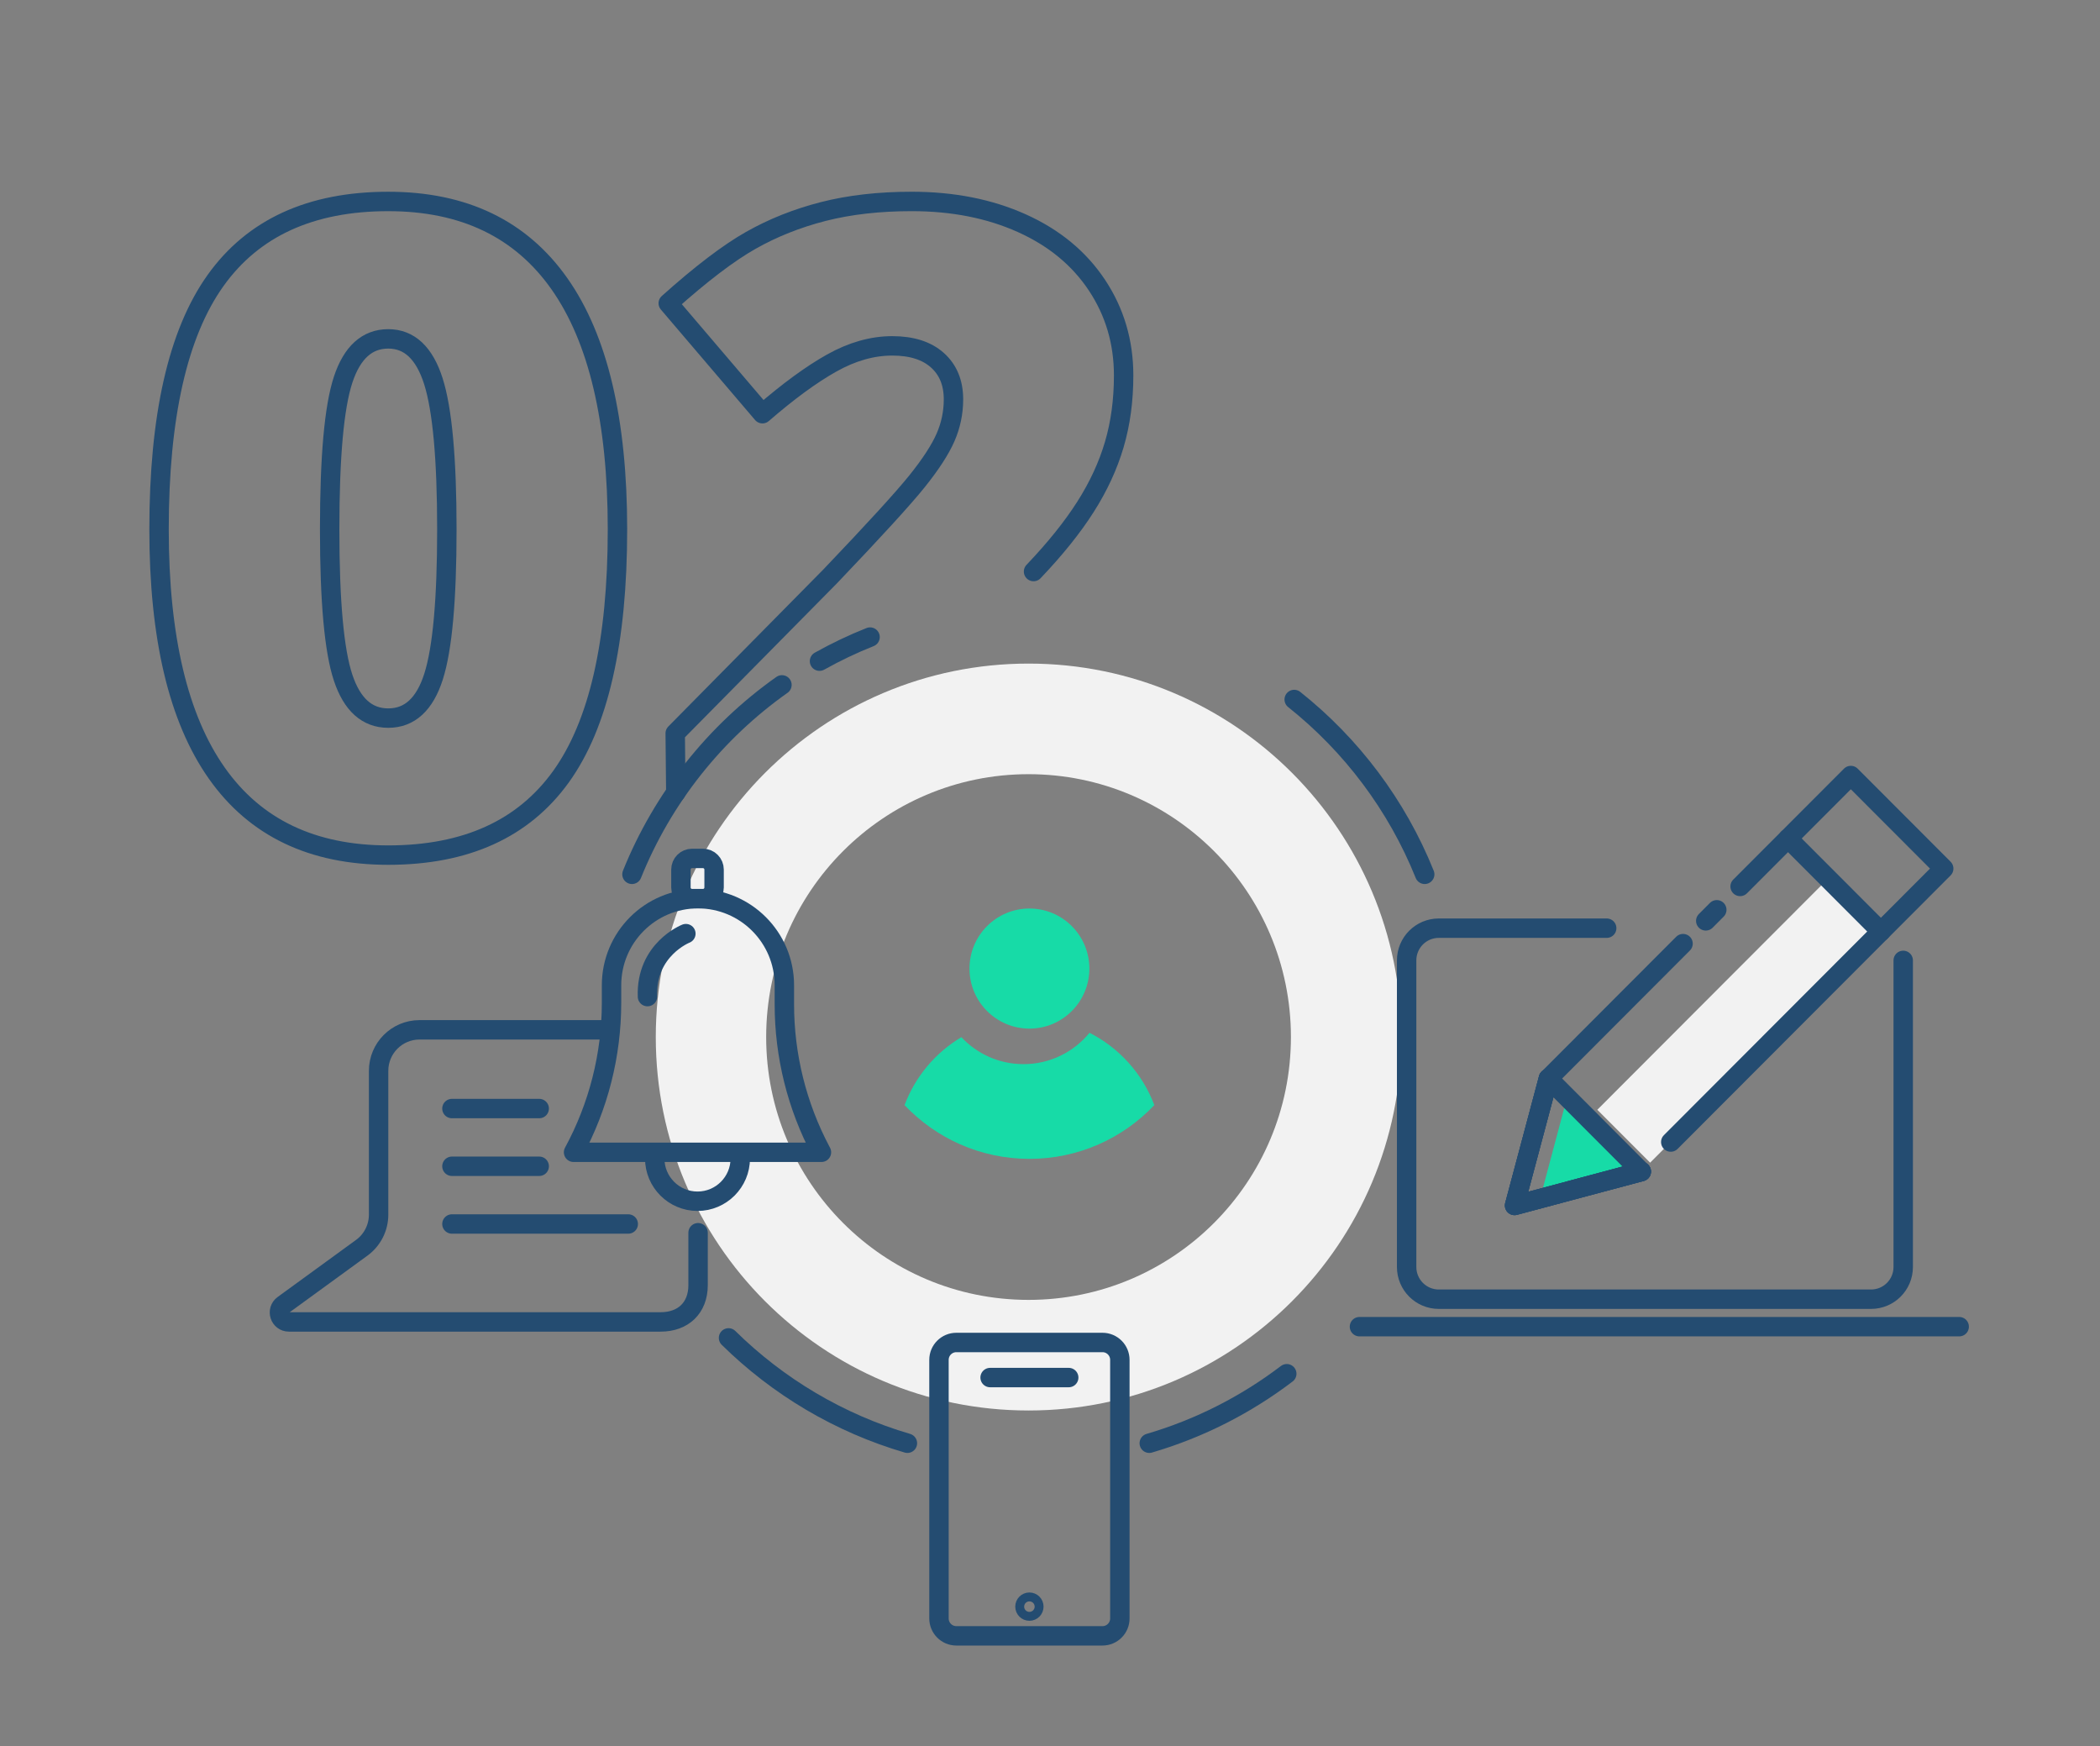 <svg width="160" height="133" viewBox="0 0 160 133" fill="none" xmlns="http://www.w3.org/2000/svg">
<rect x="0" y="0" width="160" height="133" fill="#808080" stroke="none"/>
<path d="M47.045 40.322C47.045 48.89 45.611 55.168 42.746 59.154C39.879 63.14 35.49 65.133 29.582 65.133C23.806 65.133 19.45 63.052 16.517 58.889C13.584 54.725 12.118 48.537 12.118 40.322C12.118 31.709 13.551 25.392 16.417 21.373C19.284 17.355 23.672 15.345 29.581 15.345C35.336 15.345 39.685 17.437 42.629 21.623C45.573 25.807 47.045 32.04 47.045 40.322ZM25.117 40.322C25.117 45.798 25.458 49.564 26.142 51.617C26.825 53.671 27.972 54.698 29.582 54.698C31.214 54.698 32.366 53.638 33.038 51.518C33.71 49.398 34.046 45.666 34.046 40.322C34.046 34.956 33.703 31.195 33.021 29.042C32.337 26.889 31.19 25.812 29.581 25.812C27.972 25.812 26.824 26.851 26.141 28.926C25.458 31.003 25.117 34.801 25.117 40.322Z" stroke="#244C71" stroke-width="1.479" stroke-miterlimit="10" stroke-linecap="round" stroke-linejoin="round"/>
<path d="M51.49 60.369L51.445 55.857L63.253 43.9C66.626 40.366 68.83 37.953 69.867 36.662C70.903 35.37 71.626 34.261 72.034 33.333C72.441 32.405 72.646 31.434 72.646 30.419C72.646 29.159 72.237 28.165 71.421 27.437C70.605 26.708 69.459 26.344 67.981 26.344C66.46 26.344 64.922 26.781 63.367 27.652C61.812 28.524 60.054 29.811 58.092 31.512L50.914 23.098C53.405 20.867 55.501 19.271 57.198 18.312C58.895 17.351 60.742 16.617 62.737 16.108C64.734 15.599 66.978 15.344 69.469 15.344C72.599 15.344 75.395 15.896 77.854 17.001C80.312 18.106 82.22 19.679 83.577 21.721C84.933 23.765 85.61 26.056 85.61 28.594C85.61 30.494 85.373 32.249 84.898 33.861C84.424 35.473 83.691 37.058 82.699 38.614C81.706 40.172 80.388 41.811 78.746 43.534" stroke="#244C71" stroke-width="1.479" stroke-miterlimit="10" stroke-linecap="round" stroke-linejoin="round"/>
<path d="M78.365 50.545C62.679 50.545 49.964 63.28 49.964 78.991C49.964 94.701 62.679 107.437 78.365 107.437C94.051 107.437 106.767 94.701 106.767 78.991C106.767 63.28 94.051 50.545 78.365 50.545ZM78.365 99.012C67.325 99.012 58.375 90.048 58.375 78.991C58.375 67.933 67.325 58.969 78.365 58.969C89.406 58.969 98.356 67.933 98.356 78.991C98.354 90.05 89.406 99.012 78.365 99.012Z" fill="#F2F2F2"/>
<path d="M53.187 93.896V97.893C53.187 99.617 52.057 100.69 50.336 100.69H22.01C21.314 100.69 21.025 99.799 21.588 99.39L27.561 95.043C28.368 94.456 28.846 93.517 28.846 92.518V87.169V81.563C28.846 79.839 30.242 78.441 31.963 78.441H46.006" stroke="#244C71" stroke-width="1.479" stroke-miterlimit="10" stroke-linecap="round" stroke-linejoin="round"/>
<path d="M56.402 88.234C56.402 90.037 54.943 91.498 53.143 91.498C51.343 91.498 49.884 90.037 49.884 88.234" stroke="#244C71" stroke-width="1.479" stroke-miterlimit="10" stroke-linecap="round" stroke-linejoin="round"/>
<path d="M53.558 65.386H52.729C52.26 65.386 51.88 65.766 51.88 66.236V67.599C51.88 68.069 52.26 68.449 52.729 68.449H53.558C54.027 68.449 54.407 68.069 54.407 67.599V66.236C54.407 65.767 54.027 65.386 53.558 65.386Z" stroke="#244C71" stroke-width="1.479" stroke-miterlimit="10" stroke-linecap="round" stroke-linejoin="round"/>
<path d="M59.761 76.498V75.047C59.761 71.405 56.813 68.452 53.177 68.452C49.541 68.452 46.593 71.405 46.593 75.047V76.375C46.593 80.355 45.597 84.272 43.7 87.769H62.587L62.544 87.688C60.717 84.242 59.761 80.399 59.761 76.498Z" stroke="#244C71" stroke-width="1.479" stroke-miterlimit="10" stroke-linecap="round" stroke-linejoin="round"/>
<path d="M52.257 71.115C52.257 71.115 49.198 72.314 49.331 75.911" stroke="#244C71" stroke-width="1.479" stroke-miterlimit="10" stroke-linecap="round" stroke-linejoin="round"/>
<path d="M34.433 84.438H41.083" stroke="#244C71" stroke-width="1.479" stroke-miterlimit="10" stroke-linecap="round" stroke-linejoin="round"/>
<path d="M34.433 88.834H41.083" stroke="#244C71" stroke-width="1.479" stroke-miterlimit="10" stroke-linecap="round" stroke-linejoin="round"/>
<path d="M34.433 93.231H47.867" stroke="#244C71" stroke-width="1.479" stroke-miterlimit="10" stroke-linecap="round" stroke-linejoin="round"/>
<path d="M69.136 109.93C63.933 108.407 59.27 105.614 55.507 101.907" stroke="#244C71" stroke-width="1.479" stroke-miterlimit="10" stroke-linecap="round" stroke-linejoin="round"/>
<path d="M62.438 50.361C63.675 49.668 64.961 49.054 66.291 48.526" stroke="#244C71" stroke-width="1.479" stroke-miterlimit="10" stroke-linecap="round" stroke-linejoin="round"/>
<path d="M48.15 66.597C50.503 60.752 54.504 55.749 59.577 52.167" stroke="#244C71" stroke-width="1.479" stroke-miterlimit="10" stroke-linecap="round" stroke-linejoin="round"/>
<path d="M87.563 109.93C91.397 108.808 94.937 106.996 98.04 104.637" stroke="#244C71" stroke-width="1.479" stroke-miterlimit="10" stroke-linecap="round" stroke-linejoin="round"/>
<path d="M108.549 66.597C106.431 61.334 102.977 56.754 98.606 53.28" stroke="#244C71" stroke-width="1.479" stroke-miterlimit="10" stroke-linecap="round" stroke-linejoin="round"/>
<path d="M78.432 78.349C80.954 78.349 82.999 76.302 82.999 73.776C82.999 71.25 80.954 69.202 78.432 69.202C75.91 69.202 73.865 71.25 73.865 73.776C73.865 76.302 75.91 78.349 78.432 78.349Z" fill="#17DBA7"/>
<path d="M83.01 78.668C81.819 80.124 80.009 81.055 77.982 81.055C76.115 81.055 74.433 80.265 73.248 79.001C71.276 80.176 69.735 81.998 68.918 84.177C71.309 86.698 74.688 88.27 78.433 88.27C82.179 88.27 85.558 86.698 87.948 84.177C87.048 81.78 85.272 79.813 83.01 78.668Z" fill="#17DBA7"/>
<path d="M145.007 73.153V96.506C145.007 97.862 143.911 98.96 142.557 98.96H109.622C108.268 98.96 107.172 97.862 107.172 96.506V73.153C107.172 71.797 108.268 70.699 109.622 70.699H122.415" stroke="#244C71" stroke-width="1.479" stroke-miterlimit="10" stroke-linecap="round" stroke-linejoin="round"/>
<path d="M103.578 101.052H149.272" stroke="#244C71" stroke-width="1.479" stroke-miterlimit="10" stroke-linecap="round" stroke-linejoin="round"/>
<path d="M119.289 83.992L117.285 91.507L124.788 89.501" fill="#17DBA7"/>
<path d="M143.525 70.731L139.502 66.702L121.7 84.531L125.724 88.56L143.525 70.731Z" fill="#F2F2F2"/>
<path d="M129.962 70.142L130.803 69.298" stroke="#244C71" stroke-width="1.479" stroke-miterlimit="10" stroke-linecap="round" stroke-linejoin="round"/>
<path d="M125.05 89.238L117.974 82.15L128.232 71.876" stroke="#244C71" stroke-width="1.479" stroke-miterlimit="10" stroke-linecap="round" stroke-linejoin="round"/>
<path d="M132.58 67.52L141.016 59.072L148.093 66.159L127.296 86.988" stroke="#244C71" stroke-width="1.479" stroke-miterlimit="10" stroke-linecap="round" stroke-linejoin="round"/>
<path d="M136.229 63.865L143.307 70.953" stroke="#244C71" stroke-width="1.479" stroke-miterlimit="10" stroke-linecap="round" stroke-linejoin="round"/>
<path d="M117.974 82.149L115.396 91.818L125.05 89.238" stroke="#244C71" stroke-width="1.479" stroke-miterlimit="10" stroke-linecap="round" stroke-linejoin="round"/>
<path d="M117.974 82.149L115.396 91.818L125.05 89.238" stroke="#244C71" stroke-width="1.479" stroke-miterlimit="10" stroke-linecap="round" stroke-linejoin="round"/>
<path d="M117.974 82.149L115.396 91.818L125.05 89.238" stroke="#244C71" stroke-width="1.479" stroke-miterlimit="10" stroke-linecap="round" stroke-linejoin="round"/>
<path d="M84 124.601H72.863C72.133 124.601 71.541 124.008 71.541 123.277V103.58C71.541 102.849 72.133 102.256 72.863 102.256H84C84.73 102.256 85.322 102.849 85.322 103.58V123.279C85.322 124.008 84.73 124.601 84 124.601Z" stroke="#244C71" stroke-width="1.479" stroke-miterlimit="10" stroke-linecap="round" stroke-linejoin="round"/>
<path d="M75.437 104.928H81.426" stroke="#244C71" stroke-width="1.479" stroke-miterlimit="10" stroke-linecap="round" stroke-linejoin="round"/>
<path d="M78.431 122.715C78.618 122.715 78.77 122.563 78.77 122.376C78.77 122.189 78.618 122.037 78.431 122.037C78.244 122.037 78.092 122.189 78.092 122.376C78.092 122.563 78.244 122.715 78.431 122.715Z" stroke="#244C71" stroke-width="1.479" stroke-miterlimit="10" stroke-linecap="round" stroke-linejoin="round"/>
</svg>
